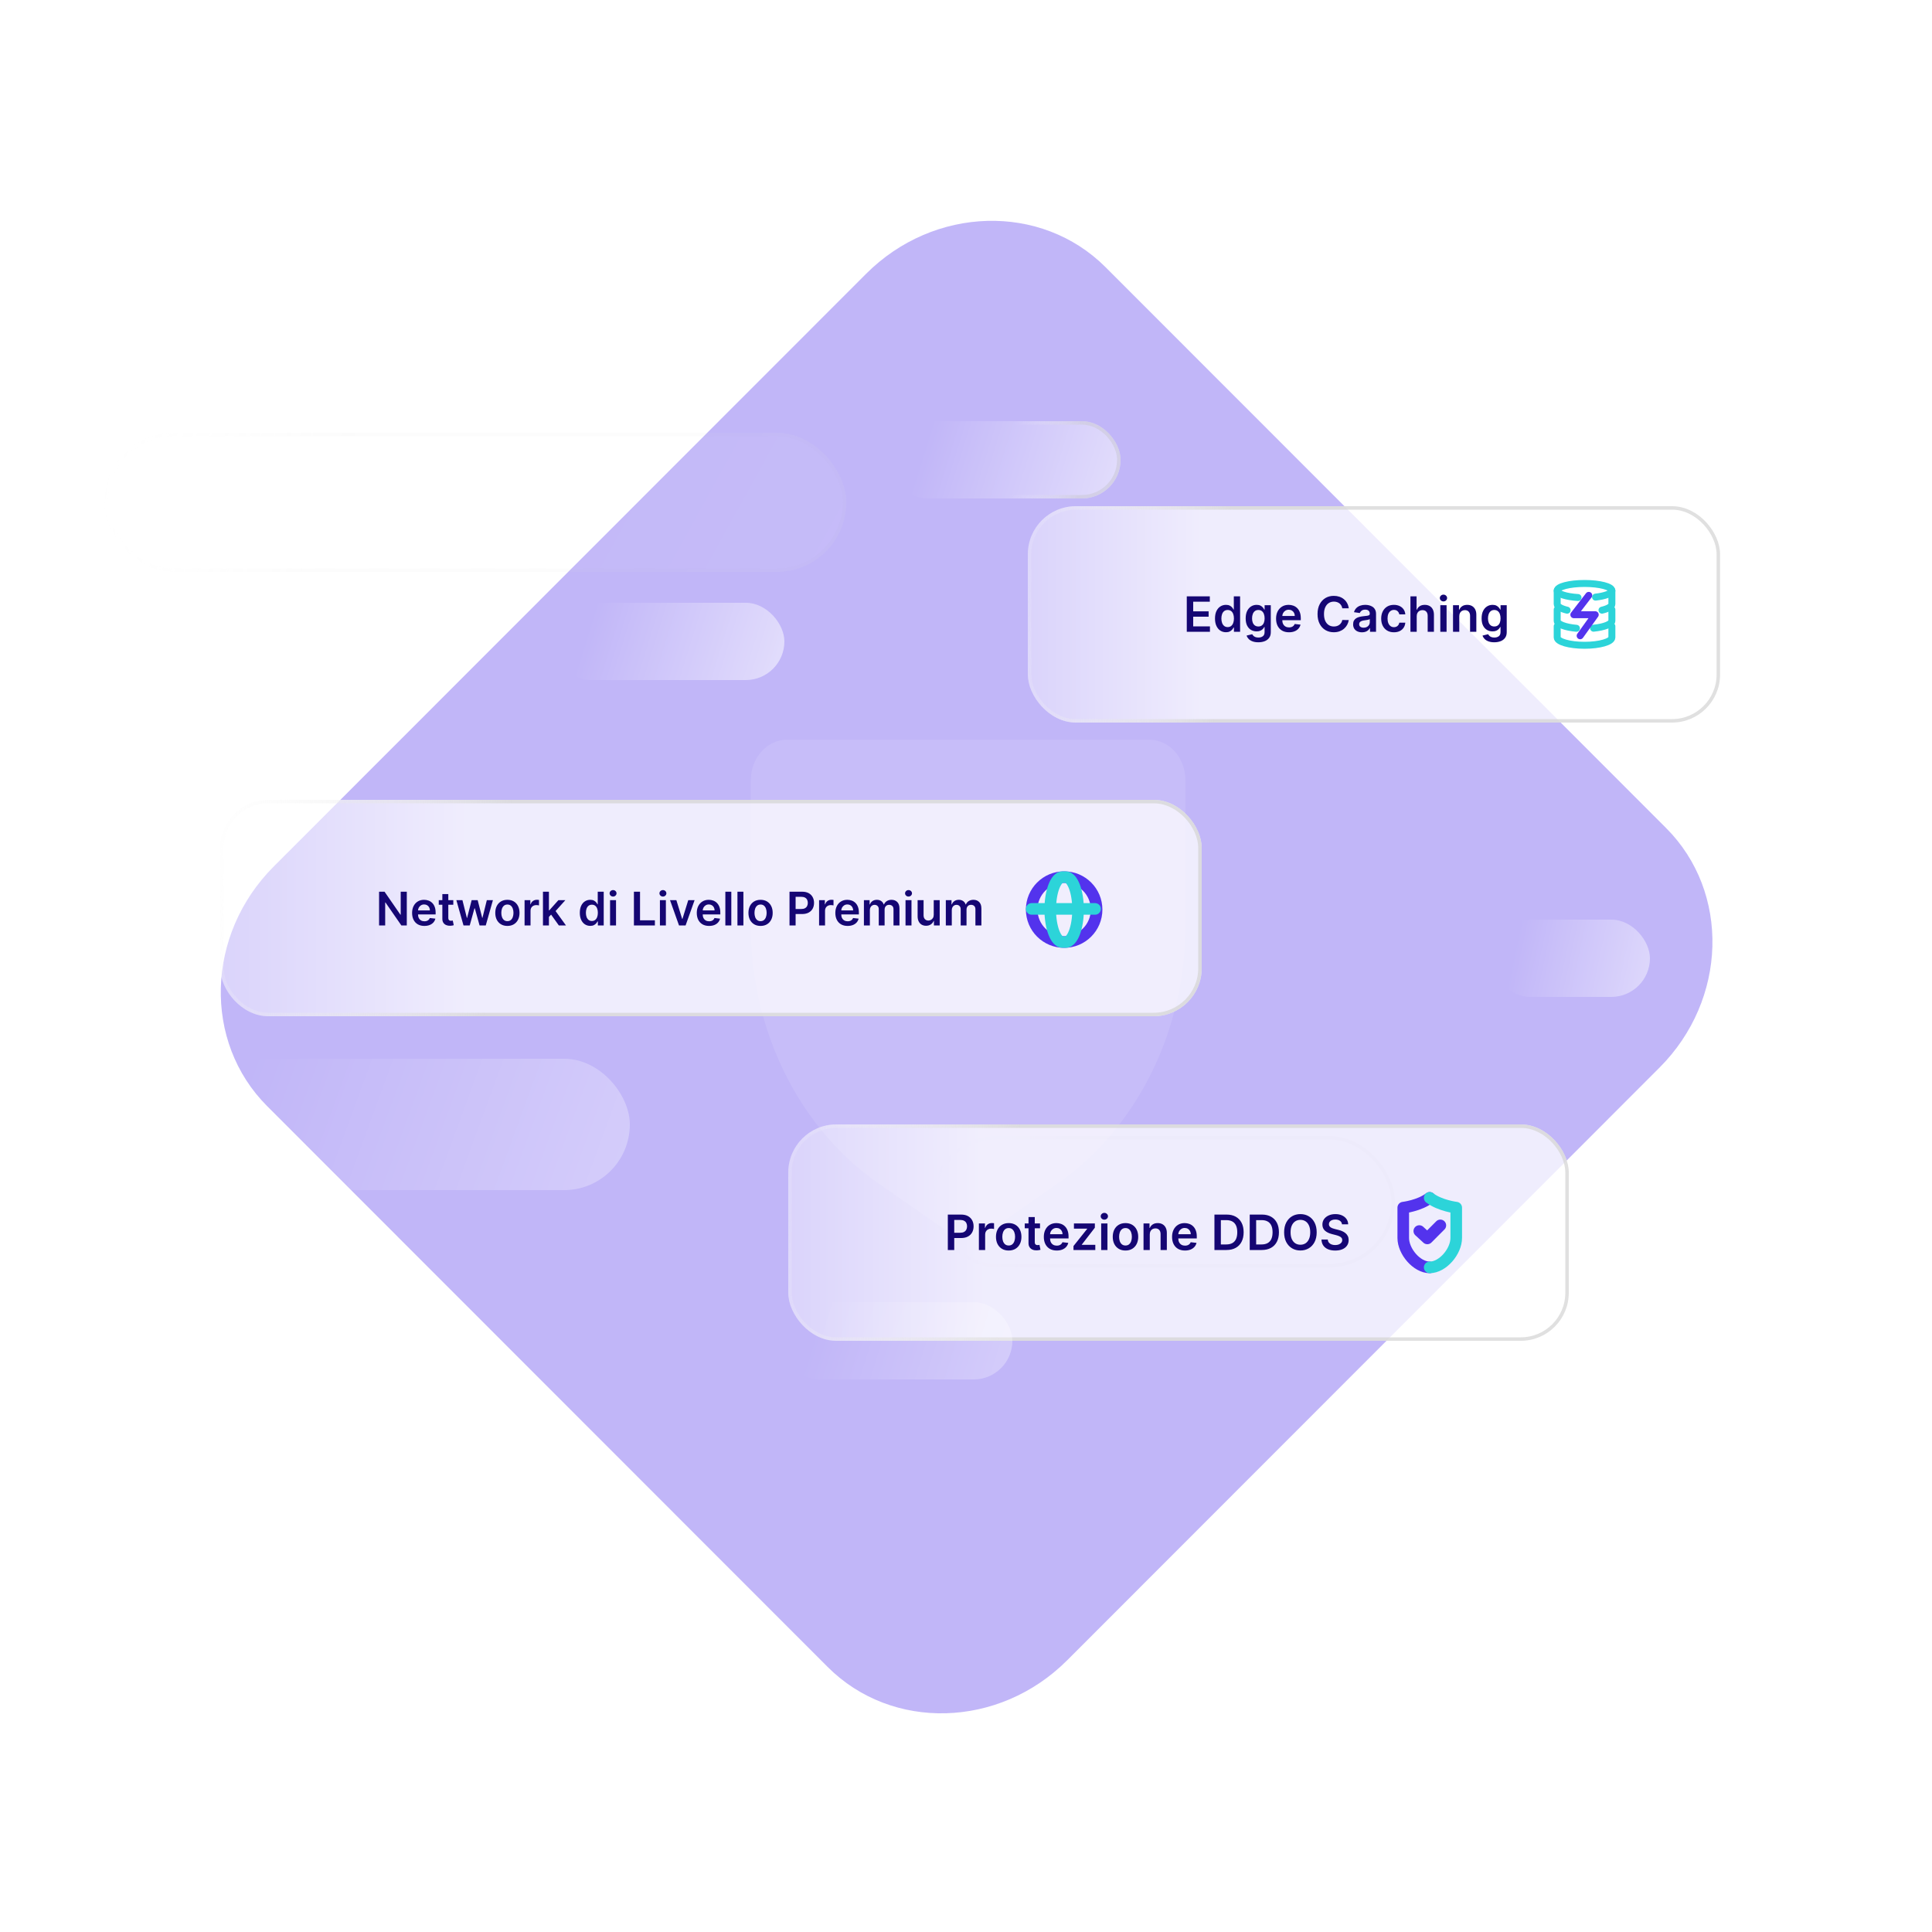 <?xml version="1.0" encoding="UTF-8"?> <svg xmlns="http://www.w3.org/2000/svg" width="500" height="500" viewBox="0 0 500 500" fill="none"><g clip-path="url(#clip0_23_261297)"><g opacity="0.4"><rect x="241" y="294" width="120" height="34" rx="17" fill="url(#paint0_linear_23_261297)" fill-opacity="0.75"></rect><rect x="241.45" y="294.45" width="119.1" height="33.1" rx="16.55" stroke="url(#paint1_linear_23_261297)" stroke-opacity="0.75" stroke-width="0.9"></rect></g><g opacity="0.6" filter="url(#filter0_f_23_261297)"><path d="M286.124 69.153L431.181 214.291C447.824 230.944 447.058 258.71 429.47 276.309L276.175 429.689C258.587 447.288 230.836 448.054 214.193 431.402L69.135 286.263C52.492 269.61 53.258 241.844 70.847 224.246L224.141 70.865C241.73 53.266 269.48 52.5 286.124 69.153Z" fill="url(#paint2_radial_23_261297)" fill-opacity="0.6"></path></g><g opacity="0.1" filter="url(#filter1_d_23_261297)"><path d="M273.749 302.246L257.966 313.236C253.396 316.409 247.631 316.409 243.098 313.236L227.315 302.246C206.8 287.952 194.316 262.757 194.316 235.645V197.943C194.316 192.137 198.491 187.444 203.66 187.444H297.444C302.613 187.444 306.788 192.133 306.788 197.943V235.645C306.747 262.76 294.264 287.952 273.749 302.246Z" fill="white"></path></g><rect x="204" y="291" width="202" height="56" rx="12.426" fill="url(#paint3_linear_23_261297)" fill-opacity="0.75"></rect><path d="M245.296 323.5V314.332H248.734C249.438 314.332 250.029 314.464 250.507 314.726C250.987 314.989 251.35 315.35 251.595 315.809C251.842 316.266 251.966 316.785 251.966 317.367C251.966 317.955 251.842 318.477 251.595 318.934C251.347 319.391 250.981 319.75 250.498 320.013C250.014 320.272 249.419 320.402 248.712 320.402H246.433V319.037H248.488C248.9 319.037 249.237 318.965 249.5 318.822C249.762 318.679 249.956 318.482 250.082 318.231C250.21 317.981 250.274 317.693 250.274 317.367C250.274 317.042 250.21 316.755 250.082 316.508C249.956 316.26 249.761 316.068 249.495 315.93C249.233 315.79 248.894 315.72 248.479 315.72H246.957V323.5H245.296ZM253.337 323.5V316.624H254.908V317.77H254.98C255.105 317.373 255.32 317.067 255.625 316.852C255.932 316.635 256.283 316.526 256.677 316.526C256.766 316.526 256.866 316.53 256.976 316.539C257.09 316.545 257.184 316.556 257.258 316.57V318.061C257.19 318.037 257.081 318.016 256.932 317.998C256.785 317.978 256.644 317.967 256.506 317.967C256.211 317.967 255.945 318.031 255.71 318.16C255.477 318.285 255.293 318.459 255.159 318.683C255.025 318.907 254.958 319.165 254.958 319.458V323.5H253.337ZM261.051 323.634C260.38 323.634 259.798 323.487 259.305 323.191C258.813 322.896 258.431 322.482 258.159 321.951C257.891 321.42 257.756 320.799 257.756 320.089C257.756 319.379 257.891 318.756 258.159 318.222C258.431 317.688 258.813 317.273 259.305 316.978C259.798 316.682 260.38 316.535 261.051 316.535C261.723 316.535 262.305 316.682 262.797 316.978C263.289 317.273 263.67 317.688 263.938 318.222C264.21 318.756 264.346 319.379 264.346 320.089C264.346 320.799 264.21 321.42 263.938 321.951C263.67 322.482 263.289 322.896 262.797 323.191C262.305 323.487 261.723 323.634 261.051 323.634ZM261.06 322.336C261.424 322.336 261.729 322.236 261.973 322.036C262.218 321.833 262.4 321.562 262.519 321.221C262.642 320.881 262.703 320.502 262.703 320.084C262.703 319.664 262.642 319.283 262.519 318.943C262.4 318.6 262.218 318.327 261.973 318.124C261.729 317.921 261.424 317.819 261.06 317.819C260.687 317.819 260.377 317.921 260.129 318.124C259.884 318.327 259.701 318.6 259.578 318.943C259.459 319.283 259.399 319.664 259.399 320.084C259.399 320.502 259.459 320.881 259.578 321.221C259.701 321.562 259.884 321.833 260.129 322.036C260.377 322.236 260.687 322.336 261.06 322.336ZM269.155 316.624V317.878H265.202V316.624H269.155ZM266.178 314.977H267.798V321.432C267.798 321.65 267.831 321.817 267.897 321.933C267.965 322.047 268.055 322.124 268.165 322.166C268.276 322.208 268.398 322.229 268.532 322.229C268.634 322.229 268.726 322.221 268.81 322.206C268.897 322.191 268.962 322.178 269.007 322.166L269.28 323.433C269.193 323.463 269.07 323.496 268.908 323.531C268.75 323.567 268.556 323.588 268.327 323.594C267.921 323.606 267.555 323.545 267.23 323.41C266.905 323.273 266.646 323.061 266.455 322.775C266.267 322.488 266.175 322.13 266.178 321.7V314.977ZM273.48 323.634C272.791 323.634 272.195 323.491 271.694 323.205C271.196 322.915 270.812 322.506 270.544 321.978C270.275 321.447 270.141 320.822 270.141 320.102C270.141 319.395 270.275 318.774 270.544 318.24C270.815 317.703 271.194 317.285 271.681 316.987C272.167 316.685 272.738 316.535 273.395 316.535C273.819 316.535 274.219 316.603 274.595 316.741C274.974 316.875 275.308 317.084 275.597 317.367C275.89 317.651 276.12 318.012 276.287 318.451C276.454 318.886 276.538 319.406 276.538 320.008V320.505H270.902V319.413H274.984C274.981 319.103 274.914 318.827 274.783 318.585C274.651 318.34 274.468 318.148 274.232 318.007C273.999 317.867 273.728 317.797 273.417 317.797C273.086 317.797 272.795 317.878 272.545 318.039C272.294 318.197 272.098 318.406 271.958 318.665C271.821 318.922 271.751 319.204 271.748 319.511V320.465C271.748 320.865 271.821 321.208 271.967 321.495C272.113 321.778 272.318 321.996 272.58 322.148C272.843 322.297 273.15 322.372 273.502 322.372C273.738 322.372 273.952 322.339 274.143 322.273C274.334 322.205 274.499 322.105 274.639 321.974C274.78 321.842 274.886 321.68 274.957 321.486L276.47 321.656C276.375 322.056 276.193 322.405 275.924 322.703C275.659 322.999 275.318 323.228 274.904 323.393C274.489 323.554 274.014 323.634 273.48 323.634ZM277.819 323.5V322.47L281.364 318.025V317.967H277.935V316.624H283.347V317.73L279.972 322.099V322.157H283.464V323.5H277.819ZM284.987 323.5V316.624H286.607V323.5H284.987ZM285.802 315.648C285.545 315.648 285.324 315.563 285.139 315.393C284.954 315.22 284.862 315.013 284.862 314.771C284.862 314.526 284.954 314.319 285.139 314.149C285.324 313.976 285.545 313.889 285.802 313.889C286.061 313.889 286.282 313.976 286.464 314.149C286.649 314.319 286.742 314.526 286.742 314.771C286.742 315.013 286.649 315.22 286.464 315.393C286.282 315.563 286.061 315.648 285.802 315.648ZM291.273 323.634C290.601 323.634 290.02 323.487 289.527 323.191C289.035 322.896 288.653 322.482 288.381 321.951C288.113 321.42 287.978 320.799 287.978 320.089C287.978 319.379 288.113 318.756 288.381 318.222C288.653 317.688 289.035 317.273 289.527 316.978C290.02 316.682 290.601 316.535 291.273 316.535C291.944 316.535 292.526 316.682 293.019 316.978C293.511 317.273 293.892 317.688 294.16 318.222C294.432 318.756 294.568 319.379 294.568 320.089C294.568 320.799 294.432 321.42 294.16 321.951C293.892 322.482 293.511 322.896 293.019 323.191C292.526 323.487 291.944 323.634 291.273 323.634ZM291.282 322.336C291.646 322.336 291.95 322.236 292.195 322.036C292.44 321.833 292.622 321.562 292.741 321.221C292.864 320.881 292.925 320.502 292.925 320.084C292.925 319.664 292.864 319.283 292.741 318.943C292.622 318.6 292.44 318.327 292.195 318.124C291.95 317.921 291.646 317.819 291.282 317.819C290.909 317.819 290.598 317.921 290.351 318.124C290.106 318.327 289.923 318.6 289.8 318.943C289.681 319.283 289.621 319.664 289.621 320.084C289.621 320.502 289.681 320.881 289.8 321.221C289.923 321.562 290.106 321.833 290.351 322.036C290.598 322.236 290.909 322.336 291.282 322.336ZM297.563 319.471V323.5H295.943V316.624H297.492V317.793H297.572C297.731 317.408 297.983 317.102 298.329 316.875C298.678 316.648 299.109 316.535 299.623 316.535C300.097 316.535 300.51 316.636 300.863 316.839C301.218 317.042 301.492 317.336 301.686 317.721C301.883 318.106 301.98 318.573 301.977 319.122V323.5H300.357V319.373C300.357 318.913 300.237 318.554 299.999 318.294C299.763 318.034 299.436 317.904 299.018 317.904C298.735 317.904 298.483 317.967 298.262 318.092C298.044 318.215 297.872 318.392 297.747 318.625C297.625 318.858 297.563 319.14 297.563 319.471ZM306.669 323.634C305.979 323.634 305.384 323.491 304.882 323.205C304.384 322.915 304.001 322.506 303.732 321.978C303.463 321.447 303.329 320.822 303.329 320.102C303.329 319.395 303.463 318.774 303.732 318.24C304.004 317.703 304.383 317.285 304.869 316.987C305.356 316.685 305.927 316.535 306.584 316.535C307.007 316.535 307.407 316.603 307.783 316.741C308.162 316.875 308.496 317.084 308.786 317.367C309.078 317.651 309.308 318.012 309.475 318.451C309.642 318.886 309.726 319.406 309.726 320.008V320.505H304.09V319.413H308.173C308.17 319.103 308.103 318.827 307.971 318.585C307.84 318.34 307.656 318.148 307.421 318.007C307.188 317.867 306.916 317.797 306.606 317.797C306.275 317.797 305.984 317.878 305.733 318.039C305.482 318.197 305.287 318.406 305.147 318.665C305.009 318.922 304.939 319.204 304.936 319.511V320.465C304.936 320.865 305.009 321.208 305.156 321.495C305.302 321.778 305.506 321.996 305.769 322.148C306.031 322.297 306.339 322.372 306.691 322.372C306.927 322.372 307.14 322.339 307.331 322.273C307.522 322.205 307.688 322.105 307.828 321.974C307.968 321.842 308.074 321.68 308.146 321.486L309.659 321.656C309.563 322.056 309.381 322.405 309.113 322.703C308.847 322.999 308.507 323.228 308.092 323.393C307.677 323.554 307.203 323.634 306.669 323.634ZM317.402 323.5H314.295V314.332H317.465C318.375 314.332 319.157 314.516 319.81 314.883C320.467 315.247 320.971 315.771 321.323 316.454C321.676 317.137 321.852 317.955 321.852 318.907C321.852 319.862 321.674 320.683 321.319 321.369C320.967 322.056 320.458 322.582 319.792 322.949C319.13 323.316 318.333 323.5 317.402 323.5ZM315.956 322.063H317.321C317.96 322.063 318.493 321.947 318.92 321.714C319.346 321.478 319.667 321.127 319.882 320.662C320.097 320.193 320.204 319.608 320.204 318.907C320.204 318.206 320.097 317.624 319.882 317.161C319.667 316.696 319.349 316.348 318.929 316.118C318.511 315.886 317.991 315.769 317.371 315.769H315.956V322.063ZM326.536 323.5H323.43V314.332H326.599C327.509 314.332 328.291 314.516 328.945 314.883C329.601 315.247 330.106 315.771 330.458 316.454C330.81 317.137 330.986 317.955 330.986 318.907C330.986 319.862 330.808 320.683 330.453 321.369C330.101 322.056 329.592 322.582 328.927 322.949C328.264 323.316 327.467 323.5 326.536 323.5ZM325.09 322.063H326.456C327.094 322.063 327.627 321.947 328.054 321.714C328.481 321.478 328.801 321.127 329.016 320.662C329.231 320.193 329.339 319.608 329.339 318.907C329.339 318.206 329.231 317.624 329.016 317.161C328.801 316.696 328.484 316.348 328.063 316.118C327.645 315.886 327.126 315.769 326.505 315.769H325.09V322.063ZM340.756 318.916C340.756 319.904 340.571 320.75 340.201 321.454C339.834 322.156 339.332 322.693 338.697 323.066C338.064 323.439 337.346 323.625 336.543 323.625C335.741 323.625 335.021 323.439 334.386 323.066C333.753 322.69 333.252 322.151 332.882 321.45C332.515 320.745 332.331 319.901 332.331 318.916C332.331 317.928 332.515 317.084 332.882 316.382C333.252 315.678 333.753 315.139 334.386 314.766C335.021 314.393 335.741 314.207 336.543 314.207C337.346 314.207 338.064 314.393 338.697 314.766C339.332 315.139 339.834 315.678 340.201 316.382C340.571 317.084 340.756 317.928 340.756 318.916ZM339.086 318.916C339.086 318.221 338.977 317.634 338.759 317.157C338.544 316.676 338.246 316.314 337.864 316.069C337.482 315.821 337.042 315.698 336.543 315.698C336.045 315.698 335.605 315.821 335.223 316.069C334.841 316.314 334.541 316.676 334.323 317.157C334.108 317.634 334.001 318.221 334.001 318.916C334.001 319.611 334.108 320.199 334.323 320.68C334.541 321.157 334.841 321.52 335.223 321.768C335.605 322.012 336.045 322.135 336.543 322.135C337.042 322.135 337.482 322.012 337.864 321.768C338.246 321.52 338.544 321.157 338.759 320.68C338.977 320.199 339.086 319.611 339.086 318.916ZM347.308 316.852C347.266 316.462 347.09 316.157 346.78 315.939C346.473 315.721 346.073 315.612 345.58 315.612C345.234 315.612 344.937 315.665 344.689 315.769C344.442 315.874 344.252 316.015 344.121 316.194C343.99 316.373 343.923 316.578 343.92 316.808C343.92 316.999 343.963 317.164 344.049 317.305C344.139 317.445 344.26 317.564 344.412 317.663C344.564 317.758 344.733 317.839 344.918 317.904C345.103 317.97 345.289 318.025 345.477 318.07L346.337 318.285C346.683 318.365 347.016 318.474 347.335 318.612C347.657 318.749 347.945 318.922 348.199 319.131C348.456 319.34 348.659 319.592 348.808 319.887C348.957 320.183 349.032 320.529 349.032 320.926C349.032 321.463 348.894 321.936 348.62 322.345C348.345 322.751 347.948 323.069 347.429 323.299C346.913 323.525 346.288 323.639 345.553 323.639C344.84 323.639 344.221 323.528 343.696 323.308C343.173 323.087 342.765 322.764 342.469 322.341C342.177 321.917 342.019 321.401 341.995 320.792H343.629C343.652 321.111 343.751 321.377 343.924 321.589C344.097 321.8 344.322 321.959 344.6 322.063C344.88 322.168 345.194 322.22 345.54 322.22C345.901 322.22 346.217 322.166 346.489 322.059C346.764 321.948 346.978 321.796 347.134 321.602C347.289 321.405 347.368 321.175 347.371 320.913C347.368 320.674 347.298 320.477 347.16 320.322C347.023 320.164 346.831 320.032 346.583 319.928C346.338 319.82 346.052 319.725 345.724 319.641L344.681 319.373C343.925 319.179 343.329 318.885 342.89 318.491C342.454 318.094 342.236 317.567 342.236 316.911C342.236 316.37 342.383 315.897 342.675 315.492C342.971 315.086 343.372 314.771 343.879 314.547C344.387 314.32 344.961 314.207 345.603 314.207C346.253 314.207 346.823 314.32 347.313 314.547C347.805 314.771 348.192 315.083 348.472 315.483C348.753 315.88 348.897 316.336 348.906 316.852H347.308Z" fill="#150673"></path><path d="M370 310C367.368 312.04 363.16 312.536 363.16 312.536V320.384C363.16 323.848 366.624 328 370.032 328" stroke="#5333ED" stroke-width="3" stroke-linecap="round" stroke-linejoin="round"></path><path d="M370 310C372.672 312.04 376.872 312.536 376.872 312.536V320.384C376.872 323.848 373.408 328 370 328" stroke="#2CD4D9" stroke-width="3" stroke-linecap="round" stroke-linejoin="round"></path><path d="M367.312 318.592L369.392 320.504L372.76 317.128" stroke="#5333ED" stroke-width="3" stroke-linecap="round" stroke-linejoin="round"></path><rect x="204.45" y="291.45" width="201.1" height="55.1" rx="11.975" stroke="url(#paint4_linear_23_261297)" stroke-opacity="0.75" stroke-width="0.9"></rect><g opacity="0.4"><rect x="43" y="274" width="120" height="34" rx="17" fill="url(#paint5_linear_23_261297)" fill-opacity="0.75"></rect></g><g opacity="0.4"><rect x="202" y="337" width="60" height="20" rx="10" fill="url(#paint6_linear_23_261297)" fill-opacity="0.75"></rect></g><g opacity="0.7"><rect x="143" y="156" width="60" height="20" rx="10" fill="url(#paint7_linear_23_261297)" fill-opacity="0.75"></rect></g><g opacity="0.1"><rect x="27" y="112" width="192" height="36" rx="18" fill="url(#paint8_linear_23_261297)" fill-opacity="0.75"></rect><rect x="27.45" y="112.45" width="191.1" height="35.1" rx="17.55" stroke="url(#paint9_linear_23_261297)" stroke-opacity="0.75" stroke-width="0.9"></rect></g><g opacity="0.7" filter="url(#filter2_b_23_261297)"><rect x="230" y="109" width="60" height="20" rx="10" fill="url(#paint10_linear_23_261297)" fill-opacity="0.75"></rect><rect x="230.45" y="109.45" width="59.1" height="19.1" rx="9.55" stroke="url(#paint11_linear_23_261297)" stroke-opacity="0.75" stroke-width="0.9"></rect></g><g opacity="0.6"><rect x="386" y="238" width="41" height="20" rx="10" fill="url(#paint12_linear_23_261297)" fill-opacity="0.75"></rect></g><rect x="57" y="207" width="254" height="56" rx="12.426" fill="url(#paint13_linear_23_261297)" fill-opacity="0.75"></rect><path d="M105.277 230.773V239.5H103.871L99.758 233.555H99.686V239.5H98.105V230.773H99.52L103.628 236.722H103.704V230.773H105.277ZM109.829 239.628C109.173 239.628 108.606 239.491 108.129 239.219C107.654 238.943 107.289 238.554 107.034 238.051C106.778 237.545 106.65 236.95 106.65 236.266C106.65 235.592 106.778 235.001 107.034 234.493C107.292 233.982 107.653 233.584 108.116 233.3C108.579 233.013 109.123 232.869 109.748 232.869C110.151 232.869 110.532 232.935 110.89 233.065C111.251 233.193 111.569 233.392 111.845 233.662C112.123 233.932 112.342 234.276 112.501 234.693C112.66 235.108 112.74 235.602 112.74 236.176V236.649H107.374V235.609H111.261C111.258 235.314 111.194 235.051 111.069 234.821C110.944 234.588 110.769 234.405 110.545 234.271C110.323 234.138 110.065 234.071 109.769 234.071C109.454 234.071 109.177 234.148 108.938 234.301C108.7 234.452 108.514 234.651 108.38 234.898C108.249 235.142 108.183 235.411 108.18 235.703V236.611C108.18 236.991 108.249 237.318 108.389 237.591C108.528 237.861 108.722 238.068 108.972 238.213C109.222 238.355 109.515 238.426 109.85 238.426C110.075 238.426 110.278 238.395 110.46 238.332C110.642 238.267 110.799 238.172 110.933 238.047C111.066 237.922 111.167 237.767 111.235 237.582L112.676 237.744C112.585 238.125 112.411 238.457 112.156 238.741C111.903 239.023 111.579 239.241 111.184 239.398C110.789 239.551 110.338 239.628 109.829 239.628ZM117.313 232.955V234.148H113.55V232.955H117.313ZM114.479 231.386H116.022V237.531C116.022 237.739 116.053 237.898 116.116 238.009C116.181 238.116 116.266 238.19 116.371 238.23C116.476 238.27 116.593 238.29 116.721 238.29C116.817 238.29 116.905 238.283 116.985 238.268C117.067 238.254 117.13 238.241 117.172 238.23L117.432 239.436C117.35 239.464 117.232 239.496 117.079 239.53C116.928 239.564 116.743 239.584 116.525 239.589C116.138 239.601 115.79 239.543 115.481 239.415C115.171 239.284 114.925 239.082 114.743 238.81C114.564 238.537 114.476 238.196 114.479 237.787V231.386ZM119.954 239.5L118.105 232.955H119.677L120.828 237.557H120.887L122.063 232.955H123.619L124.795 237.531H124.859L125.992 232.955H127.569L125.715 239.5H124.109L122.882 235.077H122.792L121.565 239.5H119.954ZM131.314 239.628C130.675 239.628 130.121 239.487 129.652 239.206C129.183 238.925 128.819 238.531 128.561 238.026C128.305 237.52 128.177 236.929 128.177 236.253C128.177 235.577 128.305 234.984 128.561 234.476C128.819 233.967 129.183 233.572 129.652 233.291C130.121 233.01 130.675 232.869 131.314 232.869C131.953 232.869 132.507 233.01 132.976 233.291C133.444 233.572 133.807 233.967 134.062 234.476C134.321 234.984 134.45 235.577 134.45 236.253C134.45 236.929 134.321 237.52 134.062 238.026C133.807 238.531 133.444 238.925 132.976 239.206C132.507 239.487 131.953 239.628 131.314 239.628ZM131.322 238.392C131.669 238.392 131.959 238.297 132.192 238.107C132.425 237.913 132.598 237.655 132.711 237.331C132.828 237.007 132.886 236.646 132.886 236.249C132.886 235.848 132.828 235.486 132.711 235.162C132.598 234.835 132.425 234.575 132.192 234.382C131.959 234.189 131.669 234.092 131.322 234.092C130.967 234.092 130.672 234.189 130.436 234.382C130.203 234.575 130.028 234.835 129.912 235.162C129.798 235.486 129.741 235.848 129.741 236.249C129.741 236.646 129.798 237.007 129.912 237.331C130.028 237.655 130.203 237.913 130.436 238.107C130.672 238.297 130.967 238.392 131.322 238.392ZM135.759 239.5V232.955H137.255V234.045H137.323C137.443 233.668 137.647 233.376 137.937 233.172C138.23 232.964 138.563 232.861 138.938 232.861C139.024 232.861 139.119 232.865 139.224 232.874C139.332 232.879 139.421 232.889 139.492 232.903V234.322C139.427 234.3 139.323 234.28 139.181 234.263C139.042 234.243 138.907 234.233 138.776 234.233C138.495 234.233 138.242 234.294 138.018 234.416C137.796 234.536 137.622 234.702 137.494 234.915C137.366 235.128 137.302 235.374 137.302 235.652V239.5H135.759ZM141.923 237.446L141.919 235.584H142.166L144.519 232.955H146.321L143.428 236.176H143.108L141.923 237.446ZM140.517 239.5V230.773H142.06V239.5H140.517ZM144.625 239.5L142.494 236.521L143.534 235.435L146.47 239.5H144.625ZM152.755 239.615C152.241 239.615 151.78 239.483 151.374 239.219C150.968 238.955 150.647 238.571 150.411 238.068C150.175 237.565 150.057 236.955 150.057 236.236C150.057 235.509 150.177 234.895 150.415 234.395C150.657 233.892 150.982 233.513 151.391 233.257C151.8 232.999 152.256 232.869 152.759 232.869C153.143 232.869 153.458 232.935 153.705 233.065C153.952 233.193 154.148 233.348 154.293 233.53C154.438 233.709 154.55 233.878 154.63 234.037H154.694V230.773H156.241V239.5H154.724V238.469H154.63C154.55 238.628 154.435 238.797 154.285 238.976C154.134 239.152 153.935 239.303 153.688 239.428C153.441 239.553 153.13 239.615 152.755 239.615ZM153.185 238.349C153.512 238.349 153.79 238.261 154.02 238.085C154.251 237.906 154.425 237.658 154.545 237.339C154.664 237.021 154.724 236.651 154.724 236.227C154.724 235.804 154.664 235.436 154.545 235.124C154.428 234.811 154.255 234.568 154.025 234.395C153.797 234.222 153.518 234.135 153.185 234.135C152.841 234.135 152.555 234.224 152.324 234.403C152.094 234.582 151.921 234.83 151.805 235.145C151.688 235.46 151.63 235.821 151.63 236.227C151.63 236.636 151.688 237.001 151.805 237.322C151.924 237.641 152.099 237.892 152.329 238.077C152.562 238.259 152.847 238.349 153.185 238.349ZM157.884 239.5V232.955H159.427V239.5H157.884ZM158.66 232.026C158.416 232.026 158.205 231.945 158.029 231.783C157.853 231.618 157.765 231.42 157.765 231.19C157.765 230.957 157.853 230.76 158.029 230.598C158.205 230.433 158.416 230.351 158.66 230.351C158.907 230.351 159.117 230.433 159.291 230.598C159.467 230.76 159.555 230.957 159.555 231.19C159.555 231.42 159.467 231.618 159.291 231.783C159.117 231.945 158.907 232.026 158.66 232.026ZM164.058 239.5V230.773H165.639V238.175H169.483V239.5H164.058ZM170.787 239.5V232.955H172.329V239.5H170.787ZM171.562 232.026C171.318 232.026 171.108 231.945 170.932 231.783C170.756 231.618 170.667 231.42 170.667 231.19C170.667 230.957 170.756 230.76 170.932 230.598C171.108 230.433 171.318 230.351 171.562 230.351C171.809 230.351 172.02 230.433 172.193 230.598C172.369 230.76 172.457 230.957 172.457 231.19C172.457 231.42 172.369 231.618 172.193 231.783C172.02 231.945 171.809 232.026 171.562 232.026ZM179.762 232.955L177.431 239.5H175.727L173.396 232.955H175.041L176.545 237.817H176.613L178.122 232.955H179.762ZM183.505 239.628C182.849 239.628 182.282 239.491 181.805 239.219C181.33 238.943 180.965 238.554 180.709 238.051C180.454 237.545 180.326 236.95 180.326 236.266C180.326 235.592 180.454 235.001 180.709 234.493C180.968 233.982 181.329 233.584 181.792 233.3C182.255 233.013 182.799 232.869 183.424 232.869C183.827 232.869 184.208 232.935 184.566 233.065C184.927 233.193 185.245 233.392 185.52 233.662C185.799 233.932 186.018 234.276 186.177 234.693C186.336 235.108 186.415 235.602 186.415 236.176V236.649H181.05V235.609H184.937C184.934 235.314 184.87 235.051 184.745 234.821C184.62 234.588 184.445 234.405 184.221 234.271C183.999 234.138 183.741 234.071 183.445 234.071C183.13 234.071 182.853 234.148 182.614 234.301C182.376 234.452 182.189 234.651 182.056 234.898C181.925 235.142 181.858 235.411 181.856 235.703V236.611C181.856 236.991 181.925 237.318 182.064 237.591C182.204 237.861 182.398 238.068 182.648 238.213C182.898 238.355 183.191 238.426 183.526 238.426C183.751 238.426 183.954 238.395 184.135 238.332C184.317 238.267 184.475 238.172 184.608 238.047C184.742 237.922 184.843 237.767 184.911 237.582L186.351 237.744C186.26 238.125 186.087 238.457 185.831 238.741C185.579 239.023 185.255 239.241 184.86 239.398C184.465 239.551 184.013 239.628 183.505 239.628ZM189.263 230.773V239.5H187.72V230.773H189.263ZM192.392 230.773V239.5H190.849V230.773H192.392ZM196.833 239.628C196.194 239.628 195.64 239.487 195.171 239.206C194.703 238.925 194.339 238.531 194.08 238.026C193.825 237.52 193.697 236.929 193.697 236.253C193.697 235.577 193.825 234.984 194.08 234.476C194.339 233.967 194.703 233.572 195.171 233.291C195.64 233.01 196.194 232.869 196.833 232.869C197.472 232.869 198.026 233.01 198.495 233.291C198.964 233.572 199.326 233.967 199.582 234.476C199.84 234.984 199.97 235.577 199.97 236.253C199.97 236.929 199.84 237.52 199.582 238.026C199.326 238.531 198.964 238.925 198.495 239.206C198.026 239.487 197.472 239.628 196.833 239.628ZM196.842 238.392C197.188 238.392 197.478 238.297 197.711 238.107C197.944 237.913 198.117 237.655 198.231 237.331C198.347 237.007 198.406 236.646 198.406 236.249C198.406 235.848 198.347 235.486 198.231 235.162C198.117 234.835 197.944 234.575 197.711 234.382C197.478 234.189 197.188 234.092 196.842 234.092C196.487 234.092 196.191 234.189 195.955 234.382C195.722 234.575 195.548 234.835 195.431 235.162C195.318 235.486 195.261 235.848 195.261 236.249C195.261 236.646 195.318 237.007 195.431 237.331C195.548 237.655 195.722 237.913 195.955 238.107C196.191 238.297 196.487 238.392 196.842 238.392ZM204.324 239.5V230.773H207.596C208.267 230.773 208.829 230.898 209.284 231.148C209.741 231.398 210.086 231.741 210.319 232.179C210.555 232.614 210.673 233.108 210.673 233.662C210.673 234.222 210.555 234.719 210.319 235.153C210.084 235.588 209.736 235.93 209.275 236.18C208.815 236.428 208.248 236.551 207.575 236.551H205.406V235.251H207.362C207.754 235.251 208.075 235.183 208.325 235.047C208.575 234.911 208.76 234.723 208.879 234.484C209.001 234.246 209.062 233.972 209.062 233.662C209.062 233.352 209.001 233.08 208.879 232.844C208.76 232.608 208.574 232.425 208.321 232.294C208.071 232.161 207.748 232.094 207.354 232.094H205.905V239.5H204.324ZM211.978 239.5V232.955H213.474V234.045H213.542C213.661 233.668 213.866 233.376 214.156 233.172C214.448 232.964 214.782 232.861 215.157 232.861C215.242 232.861 215.338 232.865 215.443 232.874C215.551 232.879 215.64 232.889 215.711 232.903V234.322C215.646 234.3 215.542 234.28 215.4 234.263C215.261 234.243 215.126 234.233 214.995 234.233C214.714 234.233 214.461 234.294 214.237 234.416C214.015 234.536 213.84 234.702 213.713 234.915C213.585 235.128 213.521 235.374 213.521 235.652V239.5H211.978ZM219.364 239.628C218.708 239.628 218.141 239.491 217.664 239.219C217.189 238.943 216.824 238.554 216.569 238.051C216.313 237.545 216.185 236.95 216.185 236.266C216.185 235.592 216.313 235.001 216.569 234.493C216.827 233.982 217.188 233.584 217.651 233.3C218.114 233.013 218.658 232.869 219.283 232.869C219.687 232.869 220.067 232.935 220.425 233.065C220.786 233.193 221.104 233.392 221.38 233.662C221.658 233.932 221.877 234.276 222.036 234.693C222.195 235.108 222.275 235.602 222.275 236.176V236.649H216.91V235.609H220.796C220.793 235.314 220.729 235.051 220.604 234.821C220.479 234.588 220.305 234.405 220.08 234.271C219.858 234.138 219.6 234.071 219.305 234.071C218.989 234.071 218.712 234.148 218.474 234.301C218.235 234.452 218.049 234.651 217.915 234.898C217.785 235.142 217.718 235.411 217.715 235.703V236.611C217.715 236.991 217.785 237.318 217.924 237.591C218.063 237.861 218.258 238.068 218.508 238.213C218.758 238.355 219.05 238.426 219.385 238.426C219.61 238.426 219.813 238.395 219.995 238.332C220.177 238.267 220.334 238.172 220.468 238.047C220.601 237.922 220.702 237.767 220.77 237.582L222.211 237.744C222.12 238.125 221.947 238.457 221.691 238.741C221.438 239.023 221.114 239.241 220.719 239.398C220.324 239.551 219.873 239.628 219.364 239.628ZM223.58 239.5V232.955H225.054V234.067H225.131C225.267 233.692 225.493 233.399 225.808 233.189C226.124 232.976 226.5 232.869 226.938 232.869C227.381 232.869 227.754 232.977 228.058 233.193C228.365 233.406 228.581 233.697 228.706 234.067H228.774C228.919 233.703 229.164 233.413 229.507 233.197C229.854 232.979 230.264 232.869 230.739 232.869C231.341 232.869 231.833 233.06 232.213 233.44C232.594 233.821 232.784 234.376 232.784 235.107V239.5H231.237V235.345C231.237 234.939 231.129 234.642 230.914 234.455C230.698 234.264 230.433 234.169 230.121 234.169C229.749 234.169 229.458 234.286 229.247 234.518C229.04 234.749 228.936 235.048 228.936 235.418V239.5H227.423V235.281C227.423 234.943 227.321 234.673 227.117 234.472C226.915 234.27 226.651 234.169 226.324 234.169C226.102 234.169 225.901 234.226 225.719 234.339C225.537 234.45 225.392 234.608 225.284 234.812C225.176 235.014 225.122 235.25 225.122 235.52V239.5H223.58ZM234.349 239.5V232.955H235.892V239.5H234.349ZM235.125 232.026C234.881 232.026 234.67 231.945 234.494 231.783C234.318 231.618 234.23 231.42 234.23 231.19C234.23 230.957 234.318 230.76 234.494 230.598C234.67 230.433 234.881 230.351 235.125 230.351C235.372 230.351 235.582 230.433 235.756 230.598C235.932 230.76 236.02 230.957 236.02 231.19C236.02 231.42 235.932 231.618 235.756 231.783C235.582 231.945 235.372 232.026 235.125 232.026ZM241.65 236.747V232.955H243.193V239.5H241.697V238.337H241.629C241.481 238.703 241.238 239.003 240.9 239.236C240.565 239.469 240.151 239.585 239.66 239.585C239.231 239.585 238.852 239.49 238.522 239.3C238.195 239.107 237.94 238.827 237.755 238.46C237.57 238.091 237.478 237.645 237.478 237.122V232.955H239.021V236.884C239.021 237.298 239.134 237.628 239.362 237.872C239.589 238.116 239.887 238.239 240.257 238.239C240.484 238.239 240.704 238.183 240.917 238.072C241.13 237.962 241.305 237.797 241.441 237.578C241.58 237.357 241.65 237.08 241.65 236.747ZM244.779 239.5V232.955H246.253V234.067H246.33C246.466 233.692 246.692 233.399 247.008 233.189C247.323 232.976 247.699 232.869 248.137 232.869C248.58 232.869 248.954 232.977 249.258 233.193C249.564 233.406 249.78 233.697 249.905 234.067H249.974C250.118 233.703 250.363 233.413 250.706 233.197C251.053 232.979 251.464 232.869 251.938 232.869C252.54 232.869 253.032 233.06 253.412 233.44C253.793 233.821 253.983 234.376 253.983 235.107V239.5H252.437V235.345C252.437 234.939 252.329 234.642 252.113 234.455C251.897 234.264 251.633 234.169 251.32 234.169C250.948 234.169 250.657 234.286 250.447 234.518C250.239 234.749 250.135 235.048 250.135 235.418V239.5H248.623V235.281C248.623 234.943 248.52 234.673 248.316 234.472C248.114 234.27 247.85 234.169 247.523 234.169C247.302 234.169 247.1 234.226 246.918 234.339C246.736 234.45 246.591 234.608 246.483 234.812C246.376 235.014 246.322 235.25 246.322 235.52V239.5H244.779Z" fill="#150673"></path><circle cx="275.4" cy="235.4" r="8.4" stroke="#5333ED" stroke-width="3"></circle><path d="M275.8 227C277.568 227 279 230.76 279 235.4C279 240.04 277.568 243.8 275.8 243.8" stroke="#2CD4D9" stroke-width="3" stroke-linecap="round" stroke-linejoin="round"></path><path d="M275 227C273.232 227 271.8 230.76 271.8 235.4C271.8 240.04 273.232 243.8 275 243.8" stroke="#2CD4D9" stroke-width="3" stroke-linecap="round" stroke-linejoin="round"></path><path d="M267 235.224H283.4" stroke="#2CD4D9" stroke-width="3" stroke-linecap="round" stroke-linejoin="round"></path><rect x="57.45" y="207.45" width="253.1" height="55.1" rx="11.975" stroke="url(#paint14_linear_23_261297)" stroke-opacity="0.75" stroke-width="0.9"></rect><rect x="266" y="131" width="179.154" height="56" rx="12.426" fill="url(#paint15_linear_23_261297)" fill-opacity="0.75"></rect><path d="M307.137 163.5V154.332H313.1V155.724H308.798V158.213H312.791V159.605H308.798V162.108H313.135V163.5H307.137ZM317.274 163.621C316.734 163.621 316.25 163.482 315.823 163.205C315.397 162.927 315.059 162.524 314.812 161.996C314.564 161.468 314.44 160.826 314.44 160.071C314.44 159.307 314.566 158.662 314.816 158.137C315.07 157.609 315.412 157.211 315.841 156.942C316.271 156.67 316.75 156.535 317.278 156.535C317.681 156.535 318.012 156.603 318.272 156.741C318.532 156.875 318.738 157.037 318.89 157.228C319.042 157.416 319.16 157.594 319.243 157.761H319.311V154.332H320.936V163.5H319.342V162.417H319.243C319.16 162.584 319.039 162.761 318.881 162.949C318.723 163.134 318.514 163.293 318.254 163.424C317.995 163.555 317.668 163.621 317.274 163.621ZM317.726 162.291C318.069 162.291 318.362 162.199 318.603 162.014C318.845 161.826 319.029 161.565 319.154 161.23C319.279 160.896 319.342 160.507 319.342 160.062C319.342 159.617 319.279 159.231 319.154 158.903C319.032 158.574 318.85 158.319 318.608 158.137C318.369 157.955 318.075 157.864 317.726 157.864C317.365 157.864 317.063 157.958 316.822 158.146C316.58 158.334 316.398 158.594 316.276 158.925C316.153 159.256 316.092 159.635 316.092 160.062C316.092 160.492 316.153 160.875 316.276 161.213C316.401 161.547 316.584 161.811 316.826 162.005C317.071 162.196 317.371 162.291 317.726 162.291ZM325.653 166.222C325.071 166.222 324.571 166.143 324.153 165.984C323.735 165.829 323.4 165.62 323.146 165.358C322.892 165.095 322.716 164.804 322.618 164.485L324.077 164.131C324.143 164.265 324.238 164.398 324.363 164.53C324.489 164.664 324.657 164.774 324.869 164.861C325.084 164.95 325.354 164.995 325.68 164.995C326.139 164.995 326.52 164.883 326.821 164.659C327.122 164.439 327.273 164.074 327.273 163.567V162.264H327.193C327.109 162.432 326.987 162.603 326.826 162.779C326.667 162.955 326.457 163.103 326.194 163.222C325.935 163.342 325.608 163.402 325.214 163.402C324.686 163.402 324.207 163.278 323.777 163.03C323.35 162.779 323.01 162.406 322.756 161.911C322.506 161.412 322.38 160.789 322.38 160.04C322.38 159.285 322.506 158.648 322.756 158.128C323.01 157.606 323.352 157.211 323.782 156.942C324.211 156.67 324.69 156.535 325.218 156.535C325.621 156.535 325.953 156.603 326.212 156.741C326.475 156.875 326.684 157.037 326.839 157.228C326.994 157.416 327.112 157.594 327.193 157.761H327.282V156.624H328.88V163.612C328.88 164.2 328.74 164.686 328.459 165.071C328.179 165.456 327.795 165.744 327.309 165.935C326.823 166.126 326.27 166.222 325.653 166.222ZM325.666 162.13C326.009 162.13 326.302 162.047 326.543 161.88C326.785 161.712 326.969 161.472 327.094 161.159C327.219 160.845 327.282 160.469 327.282 160.031C327.282 159.598 327.219 159.219 327.094 158.894C326.972 158.568 326.79 158.316 326.548 158.137C326.309 157.955 326.015 157.864 325.666 157.864C325.305 157.864 325.004 157.958 324.762 158.146C324.52 158.334 324.338 158.592 324.216 158.921C324.093 159.246 324.032 159.616 324.032 160.031C324.032 160.452 324.093 160.82 324.216 161.136C324.341 161.45 324.525 161.694 324.766 161.871C325.011 162.044 325.311 162.13 325.666 162.13ZM333.585 163.634C332.896 163.634 332.3 163.491 331.799 163.205C331.3 162.915 330.917 162.506 330.648 161.978C330.38 161.447 330.246 160.822 330.246 160.102C330.246 159.395 330.38 158.774 330.648 158.24C330.92 157.703 331.299 157.285 331.785 156.987C332.272 156.685 332.843 156.535 333.5 156.535C333.924 156.535 334.324 156.603 334.7 156.741C335.079 156.875 335.413 157.084 335.702 157.367C335.995 157.651 336.225 158.012 336.392 158.451C336.559 158.886 336.642 159.406 336.642 160.008V160.505H331.007V159.413H335.089C335.086 159.103 335.019 158.827 334.888 158.585C334.756 158.34 334.573 158.148 334.337 158.007C334.104 157.867 333.833 157.797 333.522 157.797C333.191 157.797 332.9 157.878 332.649 158.039C332.399 158.197 332.203 158.406 332.063 158.665C331.926 158.922 331.856 159.204 331.853 159.511V160.465C331.853 160.865 331.926 161.208 332.072 161.495C332.218 161.778 332.423 161.996 332.685 162.148C332.948 162.297 333.255 162.372 333.607 162.372C333.843 162.372 334.056 162.339 334.247 162.273C334.438 162.205 334.604 162.105 334.744 161.974C334.885 161.842 334.991 161.68 335.062 161.486L336.575 161.656C336.48 162.056 336.298 162.405 336.029 162.703C335.764 162.999 335.423 163.228 335.008 163.393C334.594 163.554 334.119 163.634 333.585 163.634ZM349.059 157.425H347.385C347.337 157.151 347.249 156.908 347.121 156.696C346.992 156.481 346.833 156.299 346.642 156.15C346.451 156 346.233 155.889 345.988 155.814C345.746 155.736 345.485 155.698 345.205 155.698C344.706 155.698 344.265 155.823 343.88 156.074C343.495 156.321 343.193 156.685 342.975 157.166C342.758 157.643 342.649 158.227 342.649 158.916C342.649 159.617 342.758 160.208 342.975 160.689C343.196 161.166 343.498 161.527 343.88 161.772C344.265 162.014 344.705 162.135 345.2 162.135C345.475 162.135 345.731 162.099 345.97 162.027C346.212 161.953 346.428 161.844 346.619 161.7C346.813 161.557 346.976 161.381 347.107 161.172C347.242 160.963 347.334 160.725 347.385 160.456L349.059 160.465C348.996 160.901 348.861 161.31 348.652 161.692C348.446 162.073 348.176 162.411 347.841 162.703C347.507 162.993 347.116 163.219 346.669 163.384C346.221 163.545 345.724 163.625 345.178 163.625C344.372 163.625 343.653 163.439 343.02 163.066C342.388 162.693 341.889 162.154 341.525 161.45C341.161 160.745 340.979 159.901 340.979 158.916C340.979 157.928 341.163 157.084 341.53 156.382C341.897 155.678 342.397 155.139 343.029 154.766C343.662 154.393 344.378 154.207 345.178 154.207C345.688 154.207 346.163 154.278 346.601 154.422C347.04 154.565 347.431 154.775 347.774 155.053C348.117 155.327 348.399 155.665 348.62 156.065C348.844 156.462 348.99 156.915 349.059 157.425ZM352.487 163.639C352.051 163.639 351.659 163.561 351.31 163.406C350.963 163.248 350.689 163.015 350.486 162.708C350.286 162.4 350.186 162.021 350.186 161.571C350.186 161.183 350.258 160.862 350.401 160.608C350.544 160.355 350.74 160.152 350.987 159.999C351.235 159.847 351.514 159.732 351.824 159.655C352.138 159.574 352.461 159.516 352.796 159.48C353.199 159.438 353.525 159.401 353.776 159.368C354.027 159.332 354.209 159.279 354.322 159.207C354.439 159.132 354.497 159.018 354.497 158.862V158.836C354.497 158.498 354.397 158.237 354.197 158.052C353.997 157.867 353.709 157.775 353.333 157.775C352.936 157.775 352.621 157.861 352.388 158.034C352.159 158.207 352.003 158.412 351.923 158.648L350.41 158.433C350.529 158.015 350.726 157.666 351.001 157.385C351.275 157.102 351.611 156.89 352.008 156.749C352.405 156.606 352.843 156.535 353.324 156.535C353.655 156.535 353.985 156.573 354.313 156.651C354.642 156.729 354.941 156.857 355.213 157.036C355.485 157.212 355.702 157.452 355.867 157.757C356.034 158.061 356.117 158.442 356.117 158.898V163.5H354.559V162.555H354.506C354.407 162.746 354.268 162.926 354.089 163.093C353.913 163.257 353.691 163.39 353.422 163.491C353.157 163.59 352.845 163.639 352.487 163.639ZM352.908 162.448C353.233 162.448 353.515 162.384 353.754 162.256C353.992 162.124 354.176 161.951 354.304 161.736C354.436 161.521 354.501 161.287 354.501 161.033V160.223C354.451 160.265 354.364 160.304 354.242 160.34C354.122 160.375 353.988 160.407 353.839 160.434C353.69 160.46 353.542 160.484 353.396 160.505C353.249 160.526 353.123 160.544 353.015 160.559C352.773 160.592 352.557 160.646 352.366 160.72C352.175 160.795 352.024 160.899 351.914 161.033C351.803 161.165 351.748 161.335 351.748 161.544C351.748 161.842 351.857 162.068 352.075 162.22C352.293 162.372 352.57 162.448 352.908 162.448ZM360.746 163.634C360.06 163.634 359.47 163.484 358.978 163.182C358.488 162.881 358.111 162.464 357.845 161.933C357.583 161.399 357.451 160.784 357.451 160.089C357.451 159.391 357.586 158.774 357.854 158.24C358.123 157.703 358.502 157.285 358.991 156.987C359.484 156.685 360.066 156.535 360.737 156.535C361.295 156.535 361.789 156.638 362.219 156.843C362.651 157.046 362.996 157.334 363.253 157.707C363.509 158.078 363.656 158.51 363.691 159.006H362.143C362.08 158.674 361.931 158.398 361.695 158.177C361.462 157.954 361.15 157.842 360.759 157.842C360.428 157.842 360.137 157.931 359.886 158.11C359.636 158.286 359.44 158.54 359.3 158.871C359.163 159.203 359.094 159.6 359.094 160.062C359.094 160.531 359.163 160.933 359.3 161.271C359.437 161.605 359.63 161.863 359.877 162.045C360.128 162.224 360.422 162.314 360.759 162.314C360.998 162.314 361.211 162.269 361.399 162.179C361.59 162.087 361.75 161.954 361.878 161.781C362.007 161.608 362.095 161.398 362.143 161.15H363.691C363.653 161.636 363.509 162.068 363.262 162.444C363.014 162.817 362.677 163.109 362.25 163.321C361.823 163.53 361.322 163.634 360.746 163.634ZM366.643 159.471V163.5H365.022V154.332H366.607V157.793H366.687C366.848 157.405 367.098 157.099 367.435 156.875C367.775 156.648 368.208 156.535 368.733 156.535C369.211 156.535 369.627 156.635 369.982 156.835C370.337 157.034 370.612 157.327 370.806 157.712C371.003 158.097 371.101 158.567 371.101 159.122V163.5H369.481V159.373C369.481 158.91 369.361 158.551 369.123 158.294C368.887 158.034 368.556 157.904 368.129 157.904C367.842 157.904 367.586 157.967 367.359 158.092C367.135 158.215 366.959 158.392 366.831 158.625C366.705 158.858 366.643 159.14 366.643 159.471ZM372.753 163.5V156.624H374.373V163.5H372.753ZM373.568 155.648C373.311 155.648 373.09 155.563 372.905 155.393C372.72 155.22 372.628 155.013 372.628 154.771C372.628 154.526 372.72 154.319 372.905 154.149C373.09 153.976 373.311 153.889 373.568 153.889C373.827 153.889 374.048 153.976 374.23 154.149C374.415 154.319 374.508 154.526 374.508 154.771C374.508 155.013 374.415 155.22 374.23 155.393C374.048 155.563 373.827 155.648 373.568 155.648ZM377.66 159.471V163.5H376.04V156.624H377.589V157.793H377.669C377.827 157.408 378.08 157.102 378.426 156.875C378.775 156.648 379.206 156.535 379.719 156.535C380.194 156.535 380.607 156.636 380.959 156.839C381.315 157.042 381.589 157.336 381.783 157.721C381.98 158.106 382.077 158.573 382.074 159.122V163.5H380.454V159.373C380.454 158.913 380.334 158.554 380.095 158.294C379.86 158.034 379.533 157.904 379.115 157.904C378.832 157.904 378.579 157.967 378.359 158.092C378.141 158.215 377.969 158.392 377.844 158.625C377.721 158.858 377.66 159.14 377.66 159.471ZM386.712 166.222C386.13 166.222 385.63 166.143 385.212 165.984C384.794 165.829 384.459 165.62 384.205 165.358C383.951 165.095 383.775 164.804 383.677 164.485L385.136 164.131C385.202 164.265 385.297 164.398 385.422 164.53C385.548 164.664 385.716 164.774 385.928 164.861C386.143 164.95 386.413 164.995 386.739 164.995C387.198 164.995 387.579 164.883 387.88 164.659C388.181 164.439 388.332 164.074 388.332 163.567V162.264H388.252C388.168 162.432 388.046 162.603 387.885 162.779C387.726 162.955 387.516 163.103 387.253 163.222C386.994 163.342 386.667 163.402 386.273 163.402C385.745 163.402 385.266 163.278 384.836 163.03C384.409 162.779 384.069 162.406 383.815 161.911C383.565 161.412 383.439 160.789 383.439 160.04C383.439 159.285 383.565 158.648 383.815 158.128C384.069 157.606 384.411 157.211 384.841 156.942C385.27 156.67 385.749 156.535 386.277 156.535C386.68 156.535 387.012 156.603 387.271 156.741C387.534 156.875 387.743 157.037 387.898 157.228C388.053 157.416 388.171 157.594 388.252 157.761H388.341V156.624H389.939V163.612C389.939 164.2 389.799 164.686 389.518 165.071C389.238 165.456 388.854 165.744 388.368 165.935C387.882 166.126 387.329 166.222 386.712 166.222ZM386.725 162.13C387.068 162.13 387.361 162.047 387.602 161.88C387.844 161.712 388.028 161.472 388.153 161.159C388.278 160.845 388.341 160.469 388.341 160.031C388.341 159.598 388.278 159.219 388.153 158.894C388.031 158.568 387.849 158.316 387.607 158.137C387.368 157.955 387.074 157.864 386.725 157.864C386.364 157.864 386.063 157.958 385.821 158.146C385.579 158.334 385.397 158.592 385.275 158.921C385.152 159.246 385.091 159.616 385.091 160.031C385.091 160.452 385.152 160.82 385.275 161.136C385.4 161.45 385.584 161.694 385.825 161.871C386.07 162.044 386.37 162.13 386.725 162.13Z" fill="#150673"></path><path d="M403 162.077C403 163.498 403 164.459 403 164.959C403 166.086 406.168 167 410.077 167C413.985 167 417.154 166.086 417.154 164.959C417.154 164.72 417.154 163.759 417.154 162.077" stroke="#2CD4D9" stroke-width="1.801" stroke-linecap="round"></path><path d="M403 157.769C403 159.19 403 160.151 403 160.652C403 161.569 405.098 162.345 407.986 162.602M412.409 162.579C415.172 162.301 417.154 161.543 417.154 160.652C417.154 160.413 417.154 159.452 417.154 157.769" stroke="#2CD4D9" stroke-width="1.801" stroke-linecap="round"></path><path d="M403 152.846C403 154.677 403 155.843 403 156.344C403 156.977 404 157.543 405.57 157.917M414.591 157.916C416.157 157.541 417.154 156.976 417.154 156.344C417.154 156.105 417.154 154.939 417.154 152.846" stroke="#2CD4D9" stroke-width="1.801" stroke-linecap="round"></path><path d="M412.928 154.536C415.416 154.25 417.154 153.601 417.154 152.846C417.154 151.827 413.985 151 410.077 151C406.168 151 403 151.827 403 152.846C403 153.715 405.298 154.443 408.395 154.64" stroke="#2CD4D9" stroke-width="1.801" stroke-linecap="round"></path><path d="M411.167 154.077L407.308 159.09H412.846L408.941 164.538" stroke="#5333ED" stroke-width="1.801" stroke-linecap="round" stroke-linejoin="round"></path><rect x="266.45" y="131.45" width="178.253" height="55.1" rx="11.975" stroke="url(#paint16_linear_23_261297)" stroke-opacity="0.75" stroke-width="0.9"></rect></g><defs><filter id="filter0_f_23_261297" x="-1.863" y="-1.852" width="504.042" height="504.259" filterUnits="userSpaceOnUse" color-interpolation-filters="sRGB"><feFlood flood-opacity="0" result="BackgroundImageFix"></feFlood><feBlend mode="normal" in="SourceGraphic" in2="BackgroundImageFix" result="shape"></feBlend><feGaussianBlur stdDeviation="29.5" result="effect1_foregroundBlur_23_261297"></feGaussianBlur></filter><filter id="filter1_d_23_261297" x="140.316" y="137.444" width="220.472" height="236.172" filterUnits="userSpaceOnUse" color-interpolation-filters="sRGB"><feFlood flood-opacity="0" result="BackgroundImageFix"></feFlood><feColorMatrix in="SourceAlpha" type="matrix" values="0 0 0 0 0 0 0 0 0 0 0 0 0 0 0 0 0 0 127 0" result="hardAlpha"></feColorMatrix><feOffset dy="4"></feOffset><feGaussianBlur stdDeviation="27"></feGaussianBlur><feComposite in2="hardAlpha" operator="out"></feComposite><feColorMatrix type="matrix" values="0 0 0 0 0.075 0 0 0 0 0.039 0 0 0 0 0.3 0 0 0 0.25 0"></feColorMatrix><feBlend mode="normal" in2="BackgroundImageFix" result="effect1_dropShadow_23_261297"></feBlend><feBlend mode="normal" in="SourceGraphic" in2="effect1_dropShadow_23_261297" result="shape"></feBlend></filter><filter id="filter2_b_23_261297" x="200" y="79" width="120" height="80" filterUnits="userSpaceOnUse" color-interpolation-filters="sRGB"><feFlood flood-opacity="0" result="BackgroundImageFix"></feFlood><feGaussianBlur in="BackgroundImageFix" stdDeviation="15"></feGaussianBlur><feComposite in2="SourceAlpha" operator="in" result="effect1_backgroundBlur_23_261297"></feComposite><feBlend mode="normal" in="SourceGraphic" in2="effect1_backgroundBlur_23_261297" result="shape"></feBlend></filter><linearGradient id="paint0_linear_23_261297" x1="206" y1="294" x2="349.156" y2="346.346" gradientUnits="userSpaceOnUse"><stop stop-color="white" stop-opacity="0"></stop><stop offset="0.353" stop-color="white" stop-opacity="0"></stop><stop offset="1" stop-color="white"></stop></linearGradient><linearGradient id="paint1_linear_23_261297" x1="233.093" y1="310.838" x2="359.723" y2="323.556" gradientUnits="userSpaceOnUse"><stop stop-color="white" stop-opacity="0"></stop><stop offset="0.328" stop-color="#D5D5D5"></stop></linearGradient><radialGradient id="paint2_radial_23_261297" cx="0" cy="0" r="1" gradientUnits="userSpaceOnUse" gradientTransform="translate(244.88 442.757) rotate(-88.419) scale(430.903 430.434)"><stop stop-color="#5333EC"></stop><stop offset="1" stop-color="#5333EC"></stop></radialGradient><linearGradient id="paint3_linear_23_261297" x1="144.496" y1="324.6" x2="406" y2="324.6" gradientUnits="userSpaceOnUse"><stop stop-color="white" stop-opacity="0"></stop><stop offset="0.421" stop-color="white"></stop></linearGradient><linearGradient id="paint4_linear_23_261297" x1="190.69" y1="318.733" x2="403.755" y2="340.604" gradientUnits="userSpaceOnUse"><stop stop-color="white" stop-opacity="0"></stop><stop offset="0.328" stop-color="#D5D5D5"></stop></linearGradient><linearGradient id="paint5_linear_23_261297" x1="8" y1="274" x2="151.156" y2="326.346" gradientUnits="userSpaceOnUse"><stop stop-color="white" stop-opacity="0"></stop><stop offset="0.353" stop-color="white" stop-opacity="0"></stop><stop offset="1" stop-color="white"></stop></linearGradient><linearGradient id="paint6_linear_23_261297" x1="184.5" y1="337" x2="258.5" y2="360" gradientUnits="userSpaceOnUse"><stop stop-color="white" stop-opacity="0"></stop><stop offset="0.353" stop-color="white" stop-opacity="0"></stop><stop offset="1" stop-color="white"></stop></linearGradient><linearGradient id="paint7_linear_23_261297" x1="125.5" y1="156" x2="199.5" y2="179" gradientUnits="userSpaceOnUse"><stop stop-color="white" stop-opacity="0"></stop><stop offset="0.353" stop-color="white" stop-opacity="0"></stop><stop offset="1" stop-color="white"></stop></linearGradient><linearGradient id="paint8_linear_23_261297" x1="-29" y1="112" x2="169.937" y2="221.923" gradientUnits="userSpaceOnUse"><stop stop-color="white" stop-opacity="0"></stop><stop offset="0.353" stop-color="white" stop-opacity="0"></stop><stop offset="1" stop-color="white"></stop></linearGradient><linearGradient id="paint9_linear_23_261297" x1="14.349" y1="129.829" x2="214.392" y2="160.189" gradientUnits="userSpaceOnUse"><stop stop-color="white" stop-opacity="0"></stop><stop offset="0.328" stop-color="#D5D5D5"></stop></linearGradient><linearGradient id="paint10_linear_23_261297" x1="212.5" y1="109" x2="286.5" y2="132" gradientUnits="userSpaceOnUse"><stop stop-color="white" stop-opacity="0"></stop><stop offset="0.353" stop-color="white" stop-opacity="0"></stop><stop offset="1" stop-color="white"></stop></linearGradient><linearGradient id="paint11_linear_23_261297" x1="245.5" y1="118.905" x2="289.678" y2="122.676" gradientUnits="userSpaceOnUse"><stop offset="0.367" stop-color="white" stop-opacity="0"></stop><stop offset="0.77" stop-color="#D5D5D5"></stop></linearGradient><linearGradient id="paint12_linear_23_261297" x1="374.042" y1="238" x2="427.1" y2="249.269" gradientUnits="userSpaceOnUse"><stop stop-color="white" stop-opacity="0"></stop><stop offset="0.353" stop-color="white" stop-opacity="0"></stop><stop offset="1" stop-color="white"></stop></linearGradient><linearGradient id="paint13_linear_23_261297" x1="-17.822" y1="240.6" x2="311" y2="240.6" gradientUnits="userSpaceOnUse"><stop stop-color="white" stop-opacity="0"></stop><stop offset="0.421" stop-color="white"></stop></linearGradient><linearGradient id="paint14_linear_23_261297" x1="40.264" y1="234.733" x2="306.564" y2="269.105" gradientUnits="userSpaceOnUse"><stop stop-color="white" stop-opacity="0"></stop><stop offset="0.328" stop-color="#D5D5D5"></stop></linearGradient><linearGradient id="paint15_linear_23_261297" x1="213.226" y1="164.6" x2="445.154" y2="164.6" gradientUnits="userSpaceOnUse"><stop stop-color="white" stop-opacity="0"></stop><stop offset="0.421" stop-color="white"></stop></linearGradient><linearGradient id="paint16_linear_23_261297" x1="254.195" y1="158.733" x2="443.584" y2="175.975" gradientUnits="userSpaceOnUse"><stop stop-color="white" stop-opacity="0"></stop><stop offset="0.328" stop-color="#D5D5D5"></stop></linearGradient><clipPath id="clip0_23_261297"><rect width="500" height="500" fill="white"></rect></clipPath></defs></svg> 